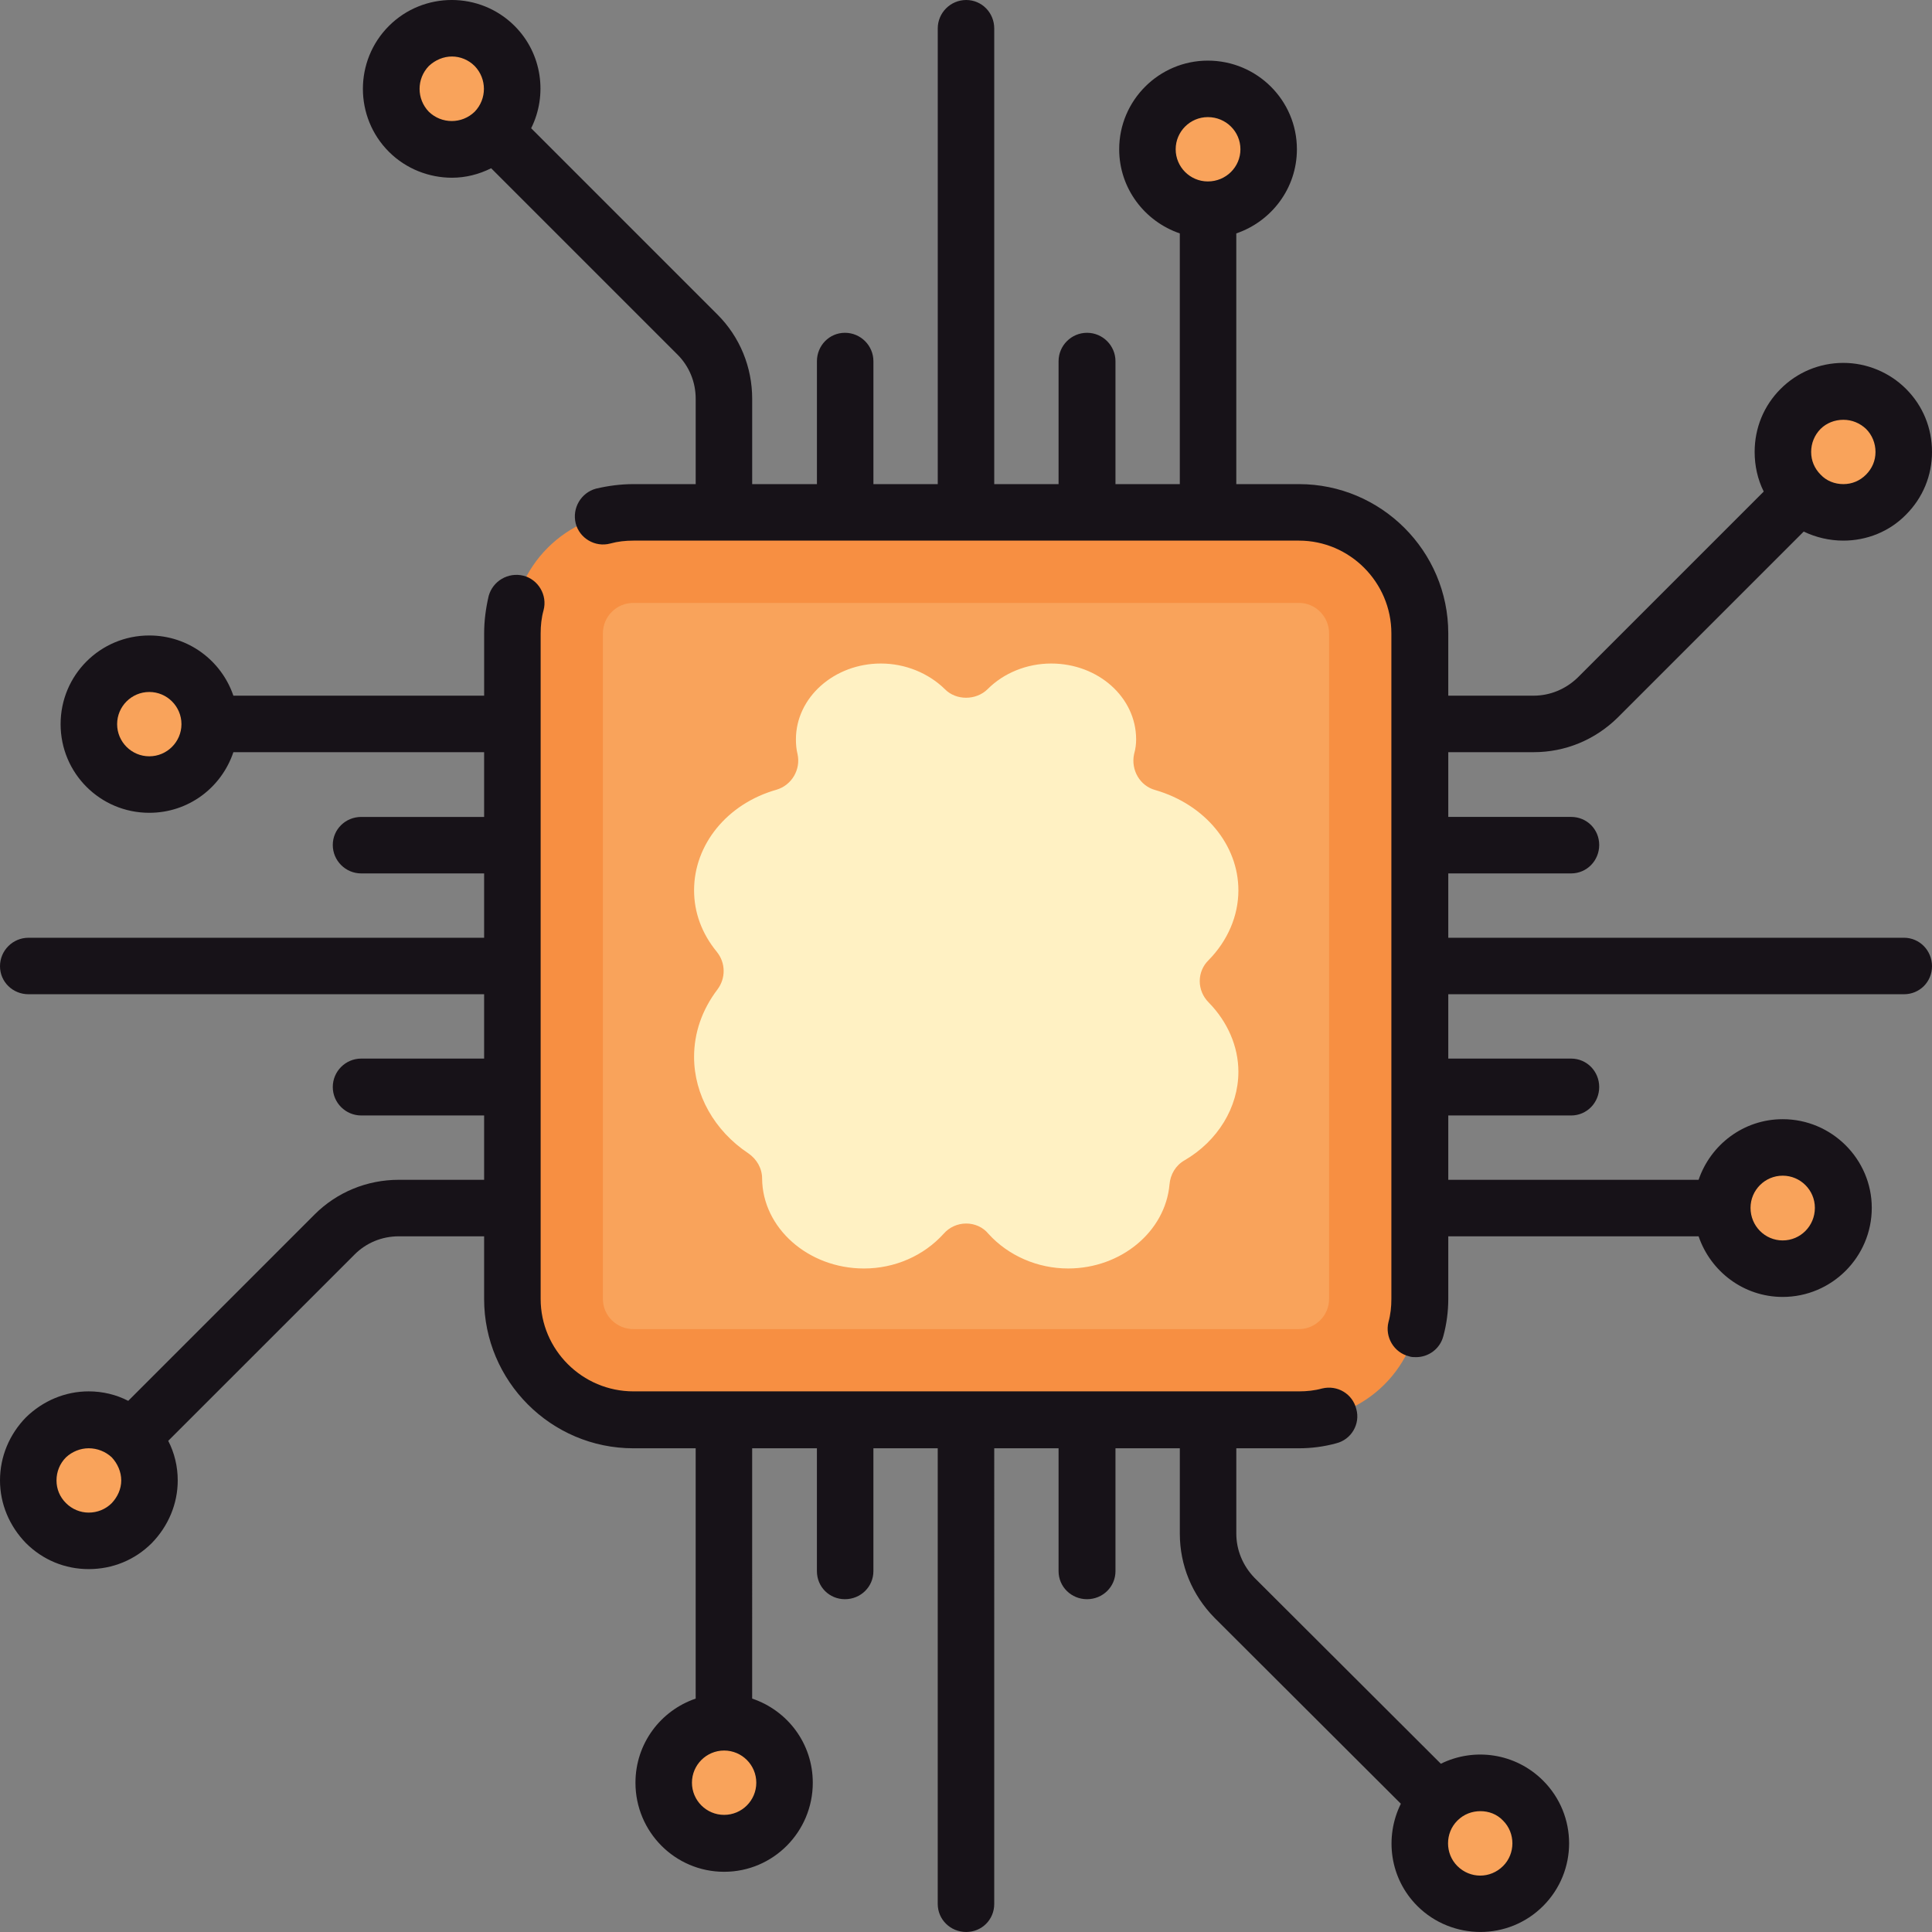 <?xml version="1.0" encoding="iso-8859-1"?>
<!-- Generator: Adobe Illustrator 13.0.0, SVG Export Plug-In . SVG Version: 6.00 Build 14948)  -->
<!DOCTYPE svg PUBLIC "-//W3C//DTD SVG 1.1//EN" "http://www.w3.org/Graphics/SVG/1.1/DTD/svg11.dtd">
<svg version="1.1" id="Layer_1" xmlns="http://www.w3.org/2000/svg" xmlns:xlink="http://www.w3.org/1999/xlink" x="0px" y="0px"
	 width="132.804px" height="132.803px" viewBox="0 0 132.804 132.803" style="enable-background:new 0 0 132.804 132.803;"
	 xml:space="preserve">
<rect x="0" y="0" width="132.804" height="132.803" fill="#808080" stroke="none"/>
<g>
	<defs>
		<rect id="SVGID_1_" width="132.803" height="132.803"/>
	</defs>
	<clipPath id="SVGID_2_">
		<use xlink:href="#SVGID_1_"  style="overflow:visible;"/>
	</clipPath>
	<path style="clip-path:url(#SVGID_2_);fill-rule:evenodd;clip-rule:evenodd;fill:#F78F42;" d="M89.291,97.597h-45.75
		c-4.593,0-8.334-3.714-8.334-8.306V43.54c0-4.592,3.741-8.334,8.334-8.334h45.75c4.593,0,8.306,3.742,8.306,8.334v45.751
		C97.597,93.883,93.884,97.597,89.291,97.597"/>
	<path style="clip-path:url(#SVGID_2_);fill-rule:evenodd;clip-rule:evenodd;fill:#F9A35B;" d="M89.291,91.361h-45.75
		c-1.163,0-2.098-0.936-2.098-2.069v-45.75c0-1.162,0.935-2.098,2.098-2.098h45.75c1.135,0,2.069,0.936,2.069,2.098v45.75
		C91.36,90.425,90.426,91.361,89.291,91.361"/>
	<path style="clip-path:url(#SVGID_2_);fill-rule:evenodd;clip-rule:evenodd;fill:#F9A35B;" d="M10.261,45.61
		c2.296,0,4.167,1.871,4.167,4.167s-1.871,4.166-4.167,4.166s-4.167-1.87-4.167-4.166S7.965,45.61,10.261,45.61"/>
	<path style="clip-path:url(#SVGID_2_);fill-rule:evenodd;clip-rule:evenodd;fill:#F9A35B;" d="M122.541,78.888
		c2.297,0,4.168,1.843,4.168,4.167c0,2.296-1.871,4.139-4.168,4.139c-2.296,0-4.139-1.843-4.139-4.139
		C118.402,80.731,120.245,78.888,122.541,78.888"/>
	<path style="clip-path:url(#SVGID_2_);fill-rule:evenodd;clip-rule:evenodd;fill:#F9A35B;" d="M6.094,97.597
		c2.296,0,4.167,1.871,4.167,4.167s-1.871,4.139-4.167,4.139s-4.139-1.843-4.139-4.139S3.798,97.597,6.094,97.597"/>
	<path style="clip-path:url(#SVGID_2_);fill-rule:evenodd;clip-rule:evenodd;fill:#F9A35B;" d="M126.709,26.901
		c2.296,0,4.167,1.871,4.167,4.167s-1.871,4.139-4.167,4.139c-2.297,0-4.168-1.843-4.168-4.139S124.412,26.901,126.709,26.901"/>
	<path style="clip-path:url(#SVGID_2_);fill-rule:evenodd;clip-rule:evenodd;fill:#F9A35B;" d="M83.056,6.095
		c2.296,0,4.139,1.871,4.139,4.167s-1.843,4.167-4.139,4.167c-2.324,0-4.167-1.871-4.167-4.167S80.731,6.095,83.056,6.095"/>
	<path style="clip-path:url(#SVGID_2_);fill-rule:evenodd;clip-rule:evenodd;fill:#F9A35B;" d="M49.776,118.404
		c2.296,0,4.167,1.842,4.167,4.139c0,2.296-1.871,4.166-4.167,4.166s-4.167-1.87-4.167-4.166
		C45.609,120.246,47.48,118.404,49.776,118.404"/>
	<path style="clip-path:url(#SVGID_2_);fill-rule:evenodd;clip-rule:evenodd;fill:#F9A35B;" d="M31.067,1.956
		c2.296,0,4.139,1.843,4.139,4.139c0,2.296-1.843,4.167-4.139,4.167S26.9,8.391,26.9,6.095C26.9,3.799,28.771,1.956,31.067,1.956"/>
	<path style="clip-path:url(#SVGID_2_);fill-rule:evenodd;clip-rule:evenodd;fill:#F9A35B;" d="M101.764,122.542
		c2.297,0,4.139,1.87,4.139,4.166c0,2.297-1.842,4.167-4.139,4.167s-4.167-1.87-4.167-4.167
		C97.597,124.413,99.467,122.542,101.764,122.542"/>
	<path style="clip-path:url(#SVGID_2_);fill-rule:evenodd;clip-rule:evenodd;fill:#FFF1C3;" d="M66.416,84.104
		c0.596,0,1.162,0.255,1.53,0.709c1.362,1.502,3.374,2.381,5.473,2.381c3.655,0,6.688-2.551,6.973-5.782
		c0.056-0.681,0.425-1.305,1.02-1.645c2.296-1.332,3.714-3.656,3.714-6.095c0-1.729-0.736-3.43-2.04-4.762
		c-0.822-0.822-0.822-2.125,0-2.919c1.304-1.332,2.04-3.033,2.04-4.791c0-3.118-2.296-5.896-5.697-6.888
		c-1.077-0.283-1.7-1.389-1.475-2.466c0.113-0.397,0.143-0.737,0.143-1.02c0-2.892-2.608-5.216-5.839-5.216
		c-1.674,0-3.262,0.652-4.366,1.757c-0.793,0.794-2.182,0.794-2.948,0c-1.134-1.105-2.721-1.757-4.394-1.757
		c-3.203,0-5.839,2.324-5.839,5.216c0,0.34,0.028,0.68,0.113,1.02c0.227,1.049-0.397,2.126-1.446,2.438
		c-3.401,0.964-5.668,3.77-5.668,6.916c0,1.531,0.538,2.977,1.559,4.223c0.623,0.766,0.623,1.815,0.056,2.581
		c-1.077,1.417-1.615,3.005-1.615,4.648c0,2.58,1.388,5.074,3.741,6.634c0.567,0.396,0.936,1.021,0.936,1.729
		c0.028,3.402,3.175,6.18,7.001,6.18c2.126,0,4.111-0.879,5.471-2.381C65.253,84.359,65.82,84.104,66.416,84.104"/>
	<path style="clip-path:url(#SVGID_2_);fill-rule:evenodd;clip-rule:evenodd;fill:#171218;" d="M122.541,80.815
		c1.22,0,2.212,0.993,2.212,2.212c0,1.246-0.992,2.239-2.212,2.239c-1.219,0-2.211-0.993-2.211-2.239
		C120.33,81.808,121.322,80.815,122.541,80.815 M29.479,7.683c-0.85-0.879-0.85-2.268,0-3.147c0.454-0.425,1.021-0.652,1.588-0.652
		s1.134,0.227,1.559,0.652c0.851,0.879,0.851,2.268,0,3.147C31.749,8.532,30.358,8.532,29.479,7.683 M83.026,8.05
		c1.247,0,2.24,0.993,2.24,2.211c0,1.219-0.993,2.211-2.24,2.211c-1.218,0-2.211-0.992-2.211-2.211
		C80.815,9.043,81.809,8.05,83.026,8.05 M125.148,29.48c0.398-0.397,0.964-0.624,1.561-0.624c0.596,0,1.134,0.227,1.559,0.624
		c0.425,0.425,0.652,0.992,0.652,1.587c0,0.596-0.228,1.134-0.652,1.56c-0.425,0.425-0.963,0.651-1.559,0.651
		c-0.597,0-1.162-0.226-1.561-0.651c-0.424-0.426-0.651-0.964-0.651-1.56C124.497,30.473,124.725,29.905,125.148,29.48
		 M130.876,64.46H99.553v-4.422h8.446c1.077,0,1.929-0.879,1.929-1.956c0-1.078-0.852-1.928-1.929-1.928h-8.446v-4.45h5.868
		c2.183,0,4.224-0.85,5.781-2.381l12.784-12.784c0.823,0.396,1.758,0.623,2.723,0.623c1.614,0,3.175-0.623,4.309-1.786
		c1.162-1.162,1.786-2.693,1.786-4.309c0-1.644-0.624-3.174-1.786-4.336c-1.134-1.134-2.694-1.786-4.309-1.786
		c-1.646,0-3.176,0.652-4.31,1.786c-1.162,1.162-1.786,2.692-1.786,4.336c0,0.936,0.199,1.872,0.624,2.722l-12.784,12.784
		c-0.821,0.794-1.898,1.247-3.032,1.247h-5.868v-4.28c0-5.669-4.62-10.262-10.262-10.262h-4.309V16.044
		c2.41-0.822,4.166-3.09,4.166-5.783c0-3.373-2.749-6.094-6.122-6.094c-3.344,0-6.094,2.721-6.094,6.094
		c0,2.693,1.757,4.961,4.167,5.783v17.234h-4.422v-8.447c0-1.077-0.879-1.955-1.956-1.955s-1.956,0.878-1.956,1.955v8.447h-4.422
		V1.957C68.344,0.878,67.492,0,66.416,0c-1.077,0-1.956,0.878-1.956,1.956v31.322h-4.422v-8.447c0-1.077-0.879-1.955-1.956-1.955
		s-1.927,0.878-1.927,1.955v8.447h-4.451v-5.867c0-2.183-0.85-4.252-2.381-5.783L36.511,8.815c1.134-2.267,0.765-5.13-1.135-7.029
		c-2.38-2.382-6.264-2.382-8.645,0c-2.381,2.381-2.381,6.264,0,8.645c1.19,1.191,2.778,1.786,4.337,1.786
		c0.935,0,1.843-0.227,2.693-0.652l12.813,12.813c0.793,0.793,1.247,1.871,1.247,3.033v5.867h-4.28c-0.879,0-1.729,0.114-2.58,0.312
		c-1.021,0.284-1.644,1.333-1.389,2.382c0.255,1.02,1.332,1.672,2.381,1.388c0.51-0.141,1.049-0.198,1.588-0.198h45.75
		c3.486,0,6.351,2.863,6.351,6.378v45.751c0,0.539-0.057,1.077-0.2,1.588c-0.254,1.021,0.37,2.098,1.418,2.352
		c0.143,0.058,0.313,0.058,0.482,0.058c0.85,0,1.644-0.567,1.871-1.445c0.226-0.822,0.34-1.701,0.34-2.552v-4.309h17.207
		c0.82,2.409,3.089,4.167,5.781,4.167c3.373,0,6.123-2.75,6.123-6.123c0-3.345-2.75-6.095-6.123-6.095
		c-2.692,0-4.961,1.757-5.781,4.167H99.553v-4.422h8.446c1.077,0,1.929-0.879,1.929-1.956s-0.852-1.955-1.929-1.955h-8.446v-4.423
		h31.323c1.076,0,1.928-0.85,1.928-1.928C132.804,65.339,131.952,64.46,130.876,64.46"/>
	<path style="clip-path:url(#SVGID_2_);fill-rule:evenodd;clip-rule:evenodd;fill:#171218;" d="M103.322,128.268
		c-0.879,0.879-2.267,0.879-3.146,0c-0.852-0.851-0.852-2.268,0-3.118c0.453-0.453,1.02-0.652,1.587-0.652
		c0.566,0,1.133,0.199,1.559,0.652C104.174,126,104.174,127.417,103.322,128.268 M49.776,124.753c-1.219,0-2.212-0.992-2.212-2.211
		c0-1.22,0.993-2.212,2.212-2.212c1.219,0,2.211,0.992,2.211,2.212C51.987,123.761,50.996,124.753,49.776,124.753 M7.682,103.323
		c-0.425,0.426-0.992,0.652-1.587,0.652c-0.567,0-1.134-0.227-1.559-0.652c-0.426-0.425-0.652-0.964-0.652-1.559
		c0-0.596,0.226-1.162,0.652-1.588c0.425-0.396,0.992-0.623,1.559-0.623c0.595,0,1.162,0.227,1.587,0.623
		c0.397,0.426,0.652,0.992,0.652,1.588C8.333,102.359,8.079,102.898,7.682,103.323 M10.262,51.988c-1.219,0-2.211-0.992-2.211-2.211
		c0-1.219,0.992-2.211,2.211-2.211c1.218,0,2.211,0.992,2.211,2.211C12.473,50.996,11.479,51.988,10.262,51.988 M99.043,121.238
		l-12.813-12.784c-0.793-0.822-1.247-1.899-1.247-3.033v-5.867h4.309c0.851,0,1.729-0.113,2.552-0.341
		c1.049-0.255,1.673-1.332,1.388-2.353c-0.254-1.049-1.303-1.672-2.352-1.417c-0.511,0.142-1.05,0.198-1.588,0.198h-45.75
		c-3.516,0-6.378-2.863-6.378-6.35v-45.75c0-0.539,0.056-1.077,0.198-1.588c0.284-1.048-0.369-2.126-1.389-2.381
		c-1.049-0.255-2.097,0.369-2.381,1.389c-0.198,0.851-0.312,1.701-0.312,2.58v4.28H16.043c-0.822-2.41-3.089-4.139-5.782-4.139
		c-3.373,0-6.095,2.722-6.095,6.095s2.722,6.094,6.095,6.094c2.693,0,4.96-1.729,5.782-4.167h17.235v4.451h-8.447
		c-1.078,0-1.956,0.85-1.956,1.927c0,1.077,0.878,1.956,1.956,1.956h8.447v4.423H1.956C0.878,64.461,0,65.34,0,66.416
		c0,1.078,0.878,1.927,1.955,1.927h31.323v4.423h-8.447c-1.078,0-1.956,0.878-1.956,1.955s0.878,1.956,1.956,1.956h8.447v4.422
		h-5.868c-2.182,0-4.252,0.851-5.783,2.382L8.815,96.293c-0.822-0.426-1.757-0.652-2.721-0.652c-1.616,0-3.147,0.652-4.309,1.786
		C0.651,98.589,0,100.12,0,101.764c0,1.615,0.651,3.146,1.785,4.309c1.162,1.162,2.693,1.786,4.309,1.786
		c1.644,0,3.175-0.624,4.337-1.786c1.133-1.162,1.786-2.693,1.786-4.309c0-0.963-0.227-1.899-0.653-2.722L24.377,86.23
		c0.794-0.794,1.871-1.247,3.033-1.247h5.868v4.309c0,5.641,4.592,10.262,10.262,10.262h4.28v17.206
		c-2.41,0.822-4.139,3.09-4.139,5.783c0,3.373,2.721,6.122,6.095,6.122c3.373,0,6.094-2.749,6.094-6.122
		c0-2.693-1.729-4.961-4.167-5.783V99.553h4.451V108c0,1.077,0.85,1.928,1.927,1.928s1.956-0.851,1.956-1.928v-8.447h4.422v31.322
		c0,1.077,0.879,1.928,1.956,1.928c1.077,0,1.928-0.851,1.928-1.928V99.553h4.422V108c0,1.077,0.879,1.928,1.956,1.928
		s1.956-0.851,1.956-1.928v-8.447H81.1v5.867c0,2.183,0.85,4.224,2.38,5.783l12.813,12.784c-1.135,2.296-0.767,5.131,1.134,7.03
		c1.189,1.19,2.777,1.785,4.337,1.785c1.559,0,3.118-0.595,4.308-1.785c2.382-2.382,2.382-6.236,0-8.618
		C104.174,120.501,101.339,120.104,99.043,121.238"/>
</g>
</svg>
